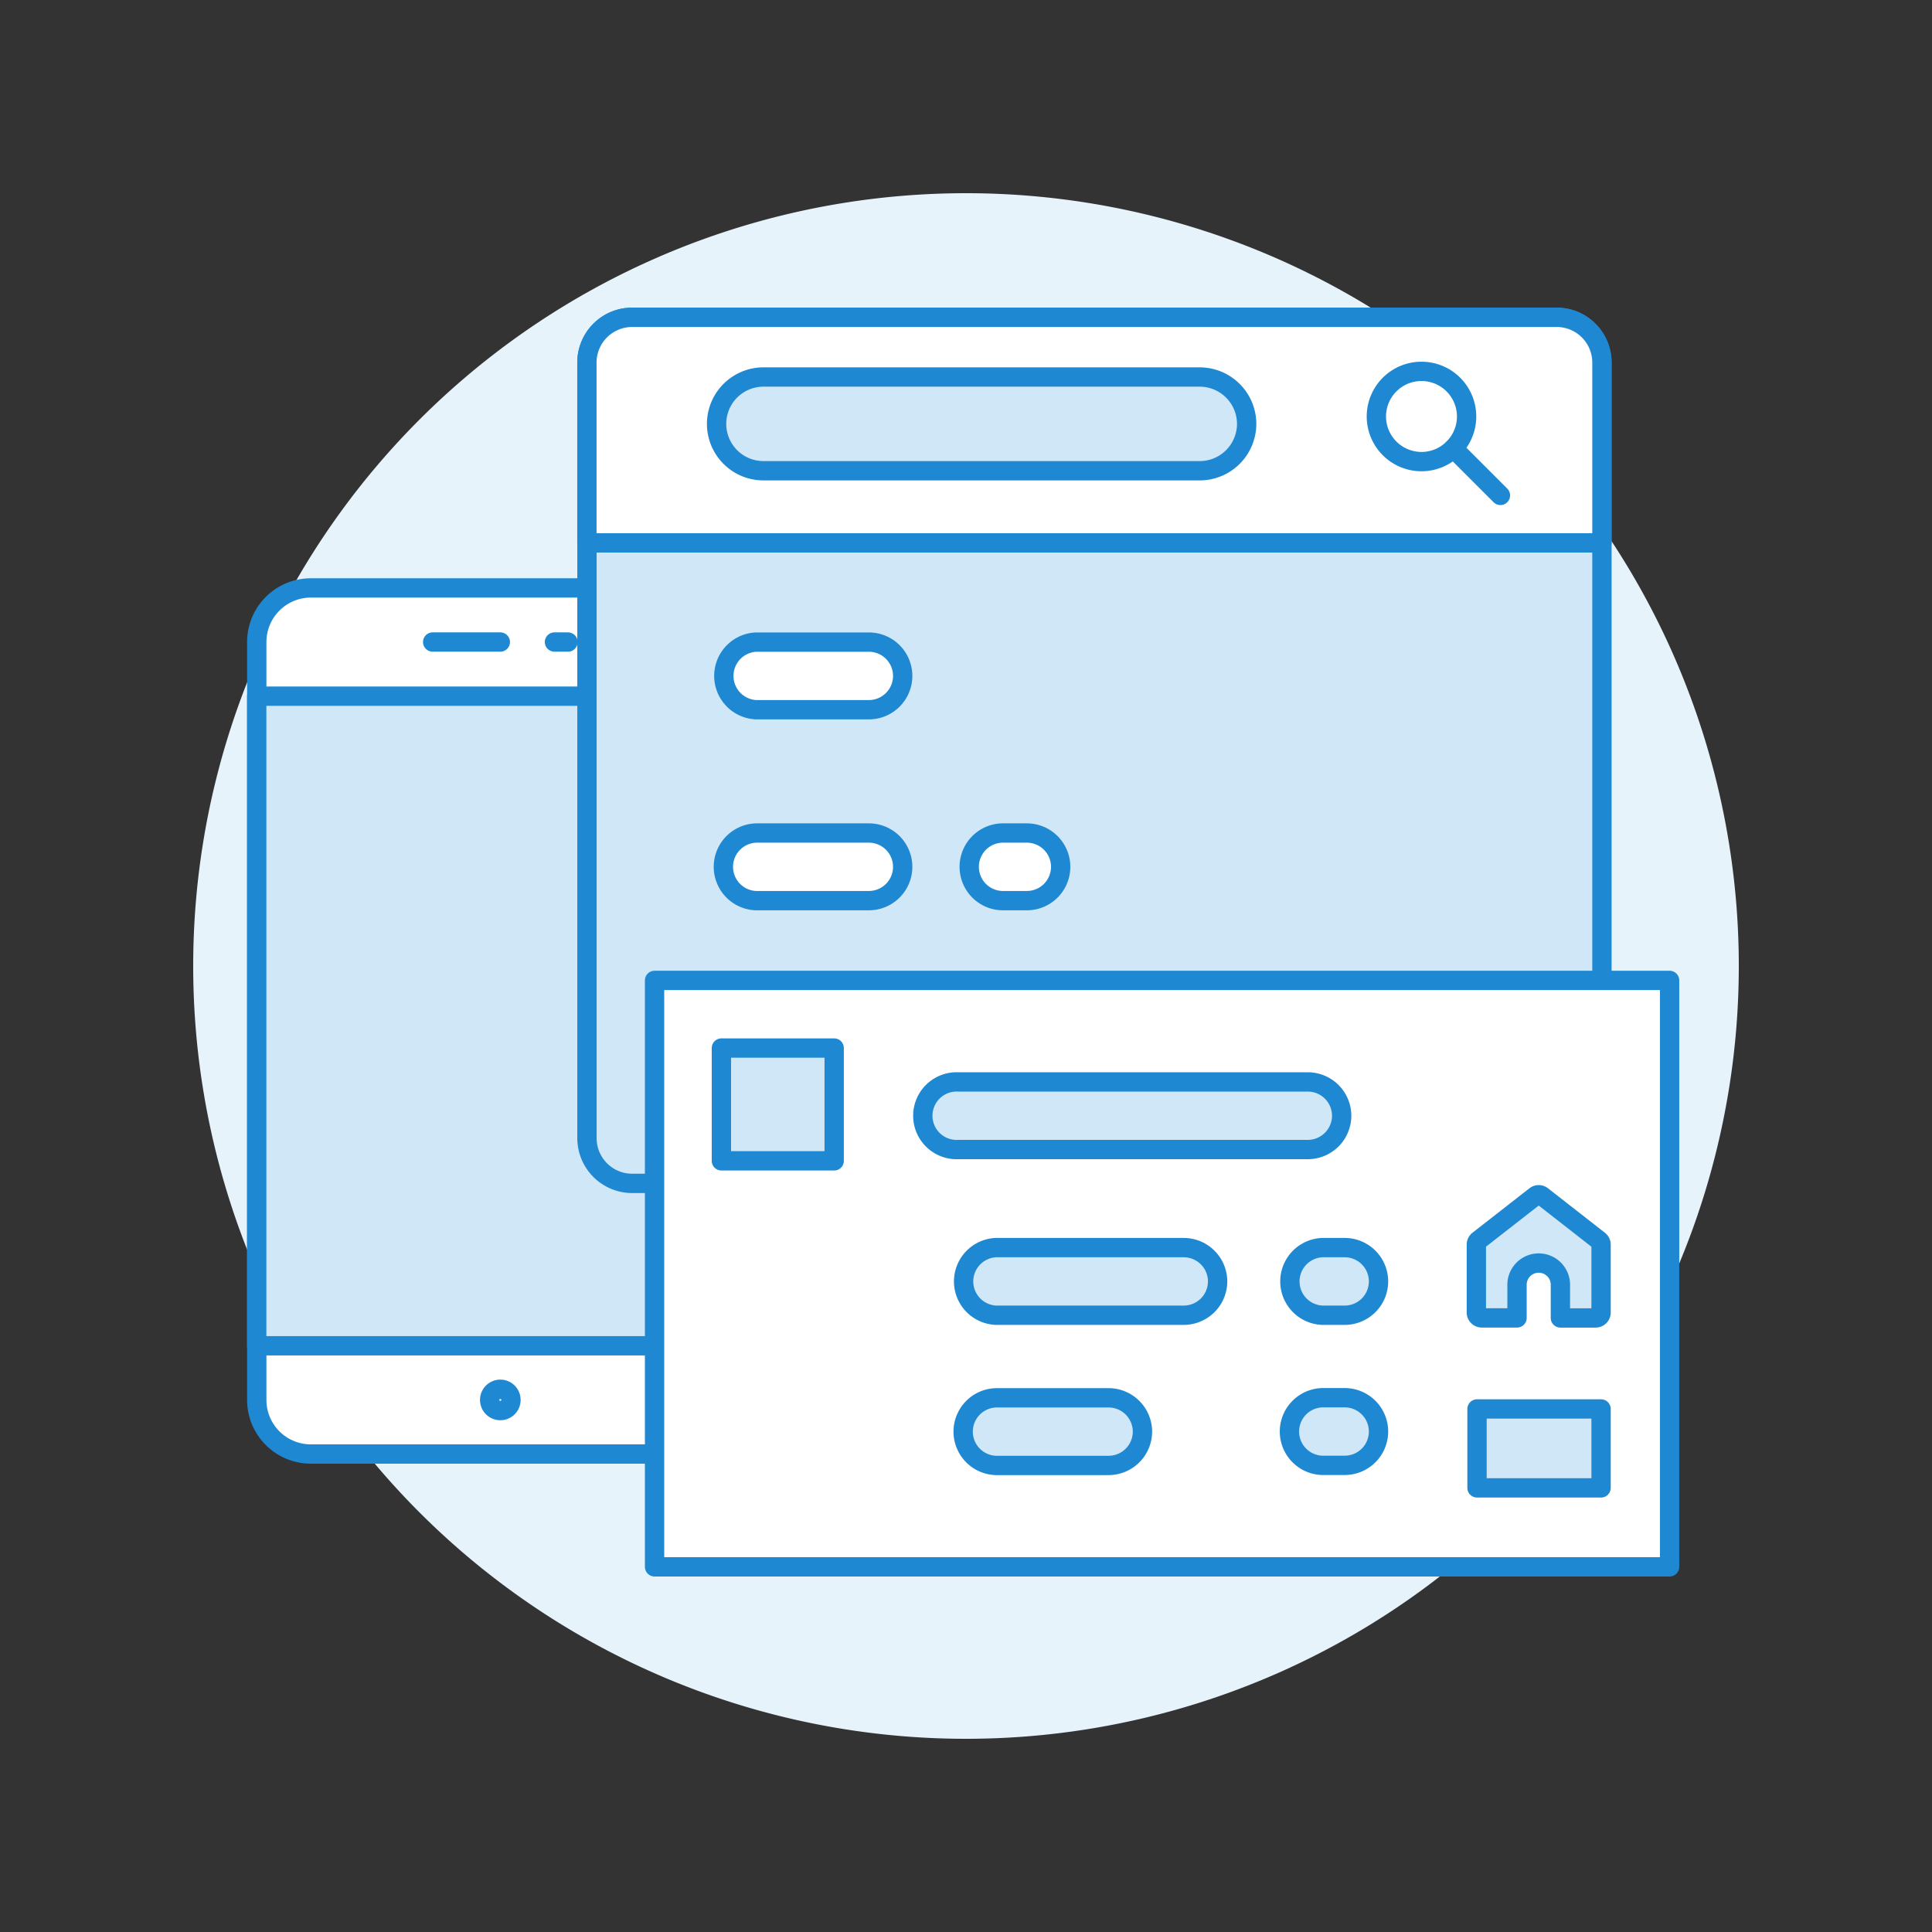 <svg viewBox="0 0 128 128" height="128" width="128" xmlns="http://www.w3.org/2000/svg"><rect x="0" y="0" width="128" height="128" fill="#333333" stroke="none"/><g transform="matrix(1.28,0,0,1.28,0,0)"><path d="M10.000 50.000 A40.000 40.000 0 1 0 90.000 50.000 A40.000 40.000 0 1 0 10.000 50.000 Z" fill="#e7f3fb"></path><path d="M38.506,72.46a2.8,2.8,0,0,1-2.8,2.8H16.09a2.8,2.8,0,0,1-2.8-2.8V33.231a2.8,2.8,0,0,1,2.8-2.8H35.7a2.8,2.8,0,0,1,2.8,2.8Z" fill="#ffffff" stroke="#1f88d2" stroke-linecap="round" stroke-linejoin="round"></path><path d="M13.288 36.034H38.506V69.658H13.288z" fill="#d0e7f8"></path><path d="M13.288 36.034H38.506V69.658H13.288z" fill="none" stroke="#1f88d2" stroke-linecap="round" stroke-linejoin="round"></path><path d="M22.395 33.231L25.897 33.231" fill="none" stroke="#1f88d2" stroke-linecap="round" stroke-linejoin="round"></path><path d="M28.699 33.231L29.399 33.232" fill="none" stroke="#1f88d2" stroke-linecap="round" stroke-linejoin="round"></path><path d="M26.286,72.07a.551.551,0,1,1-.779,0A.549.549,0,0,1,26.286,72.07Z" fill="none" stroke="#1f88d2" stroke-linecap="round" stroke-linejoin="round"></path><path d="M82.916,61.252h-50.2a2.342,2.342,0,0,1-2.335-2.335V18.755a2.342,2.342,0,0,1,2.335-2.335H80.581a2.342,2.342,0,0,1,2.335,2.335Z" fill="#d0e7f8" stroke="#1f88d2" stroke-linecap="round" stroke-linejoin="round"></path><path d="M82.916,28.1H30.378v-9.34a2.342,2.342,0,0,1,2.335-2.335H80.581a2.342,2.342,0,0,1,2.335,2.335Z" fill="#ffffff"></path><path d="M71.241 21.557 A2.335 2.335 0 1 0 75.911 21.557 A2.335 2.335 0 1 0 71.241 21.557 Z" fill="#ffffff" stroke="#1f88d2" stroke-linecap="round" stroke-linejoin="round"></path><path d="M75.227 23.208L77.662 25.643" fill="#ffffff" stroke="#1f88d2" stroke-linecap="round" stroke-linejoin="round"></path><path d="M64.527,21.94A2.432,2.432,0,0,1,62.1,24.366H39.517a2.426,2.426,0,0,1,0-4.852H62.1A2.433,2.433,0,0,1,64.527,21.94Z" fill="#d0e7f8" stroke="#1f88d2" stroke-linecap="round" stroke-linejoin="round"></path><path d="M46.723,34.983a1.751,1.751,0,0,1-1.751,1.752H39.134a1.752,1.752,0,0,1,0-3.5h5.838A1.751,1.751,0,0,1,46.723,34.983Z" fill="#ffffff" stroke="#1f88d2" stroke-linecap="round" stroke-linejoin="round"></path><path d="M46.723,44.866a1.751,1.751,0,0,1-1.751,1.751H39.134a1.751,1.751,0,0,1,0-3.5h5.838A1.751,1.751,0,0,1,46.723,44.866Z" fill="#ffffff" stroke="#1f88d2" stroke-linecap="round" stroke-linejoin="round"></path><path d="M54.9,44.866a1.751,1.751,0,0,1-1.751,1.751H51.977a1.751,1.751,0,1,1,0-3.5h1.167A1.751,1.751,0,0,1,54.9,44.866Z" fill="#ffffff" stroke="#1f88d2" stroke-linecap="round" stroke-linejoin="round"></path><path d="M33.880 50.745 L86.418 50.745 L86.418 81.100 L33.880 81.100 Z" fill="#ffffff"></path><path d="M33.880 50.745 L86.418 50.745 L86.418 81.100 L33.880 81.100 Z" fill="none" stroke="#1f88d2" stroke-linecap="round" stroke-linejoin="round"></path><path d="M63.024,66.325a1.756,1.756,0,0,1-1.751,1.751H51.545a1.752,1.752,0,0,1,0-3.5h9.728A1.756,1.756,0,0,1,63.024,66.325Z" fill="#d0e7f8" stroke="#1f88d2" stroke-linecap="round" stroke-linejoin="round"></path><path d="M69.445,57.75A1.756,1.756,0,0,1,67.694,59.5H49.6a1.752,1.752,0,1,1,0-3.5h18.1A1.757,1.757,0,0,1,69.445,57.75Z" fill="#d0e7f8" stroke="#1f88d2" stroke-linecap="round" stroke-linejoin="round"></path><path d="M71.352,66.325A1.751,1.751,0,0,1,69.6,68.076H68.433a1.752,1.752,0,0,1,0-3.5H69.6A1.751,1.751,0,0,1,71.352,66.325Z" fill="#d0e7f8" stroke="#1f88d2" stroke-linecap="round" stroke-linejoin="round"></path><path d="M59.134,74.1a1.756,1.756,0,0,1-1.751,1.751H51.545a1.751,1.751,0,0,1,0-3.5h5.838A1.756,1.756,0,0,1,59.134,74.1Z" fill="#d0e7f8" stroke="#1f88d2" stroke-linecap="round" stroke-linejoin="round"></path><path d="M71.352,74.1A1.751,1.751,0,0,1,69.6,75.846H68.433a1.751,1.751,0,0,1,0-3.5H69.6A1.751,1.751,0,0,1,71.352,74.1Z" fill="#d0e7f8" stroke="#1f88d2" stroke-linecap="round" stroke-linejoin="round"></path><path d="M82.871,64.423a.28.28,0,0,0-.107-.221L79.817,61.9a.279.279,0,0,0-.346,0L76.523,64.2a.28.28,0,0,0-.107.221v3.512a.28.28,0,0,0,.28.281h1.825V66.532a1.123,1.123,0,1,1,2.245,0v1.684h1.825a.28.28,0,0,0,.28-.281Z" fill="#d0e7f8" stroke="#1f88d2" stroke-linecap="round" stroke-linejoin="round"></path><path d="M82.916,28.1H30.378v-9.34a2.342,2.342,0,0,1,2.335-2.335H80.581a2.342,2.342,0,0,1,2.335,2.335Z" fill="none" stroke="#1f88d2" stroke-linecap="round" stroke-linejoin="round"></path><path d="M76.450 72.927 L82.871 72.927 L82.871 77.013 L76.450 77.013 Z" fill="#d0e7f8" stroke="#1f88d2" stroke-linecap="round" stroke-linejoin="round"></path><path d="M37.339 54.247 L43.177 54.247 L43.177 60.085 L37.339 60.085 Z" fill="#d0e7f8" stroke="#1f88d2" stroke-linecap="round" stroke-linejoin="round"></path></g></svg>